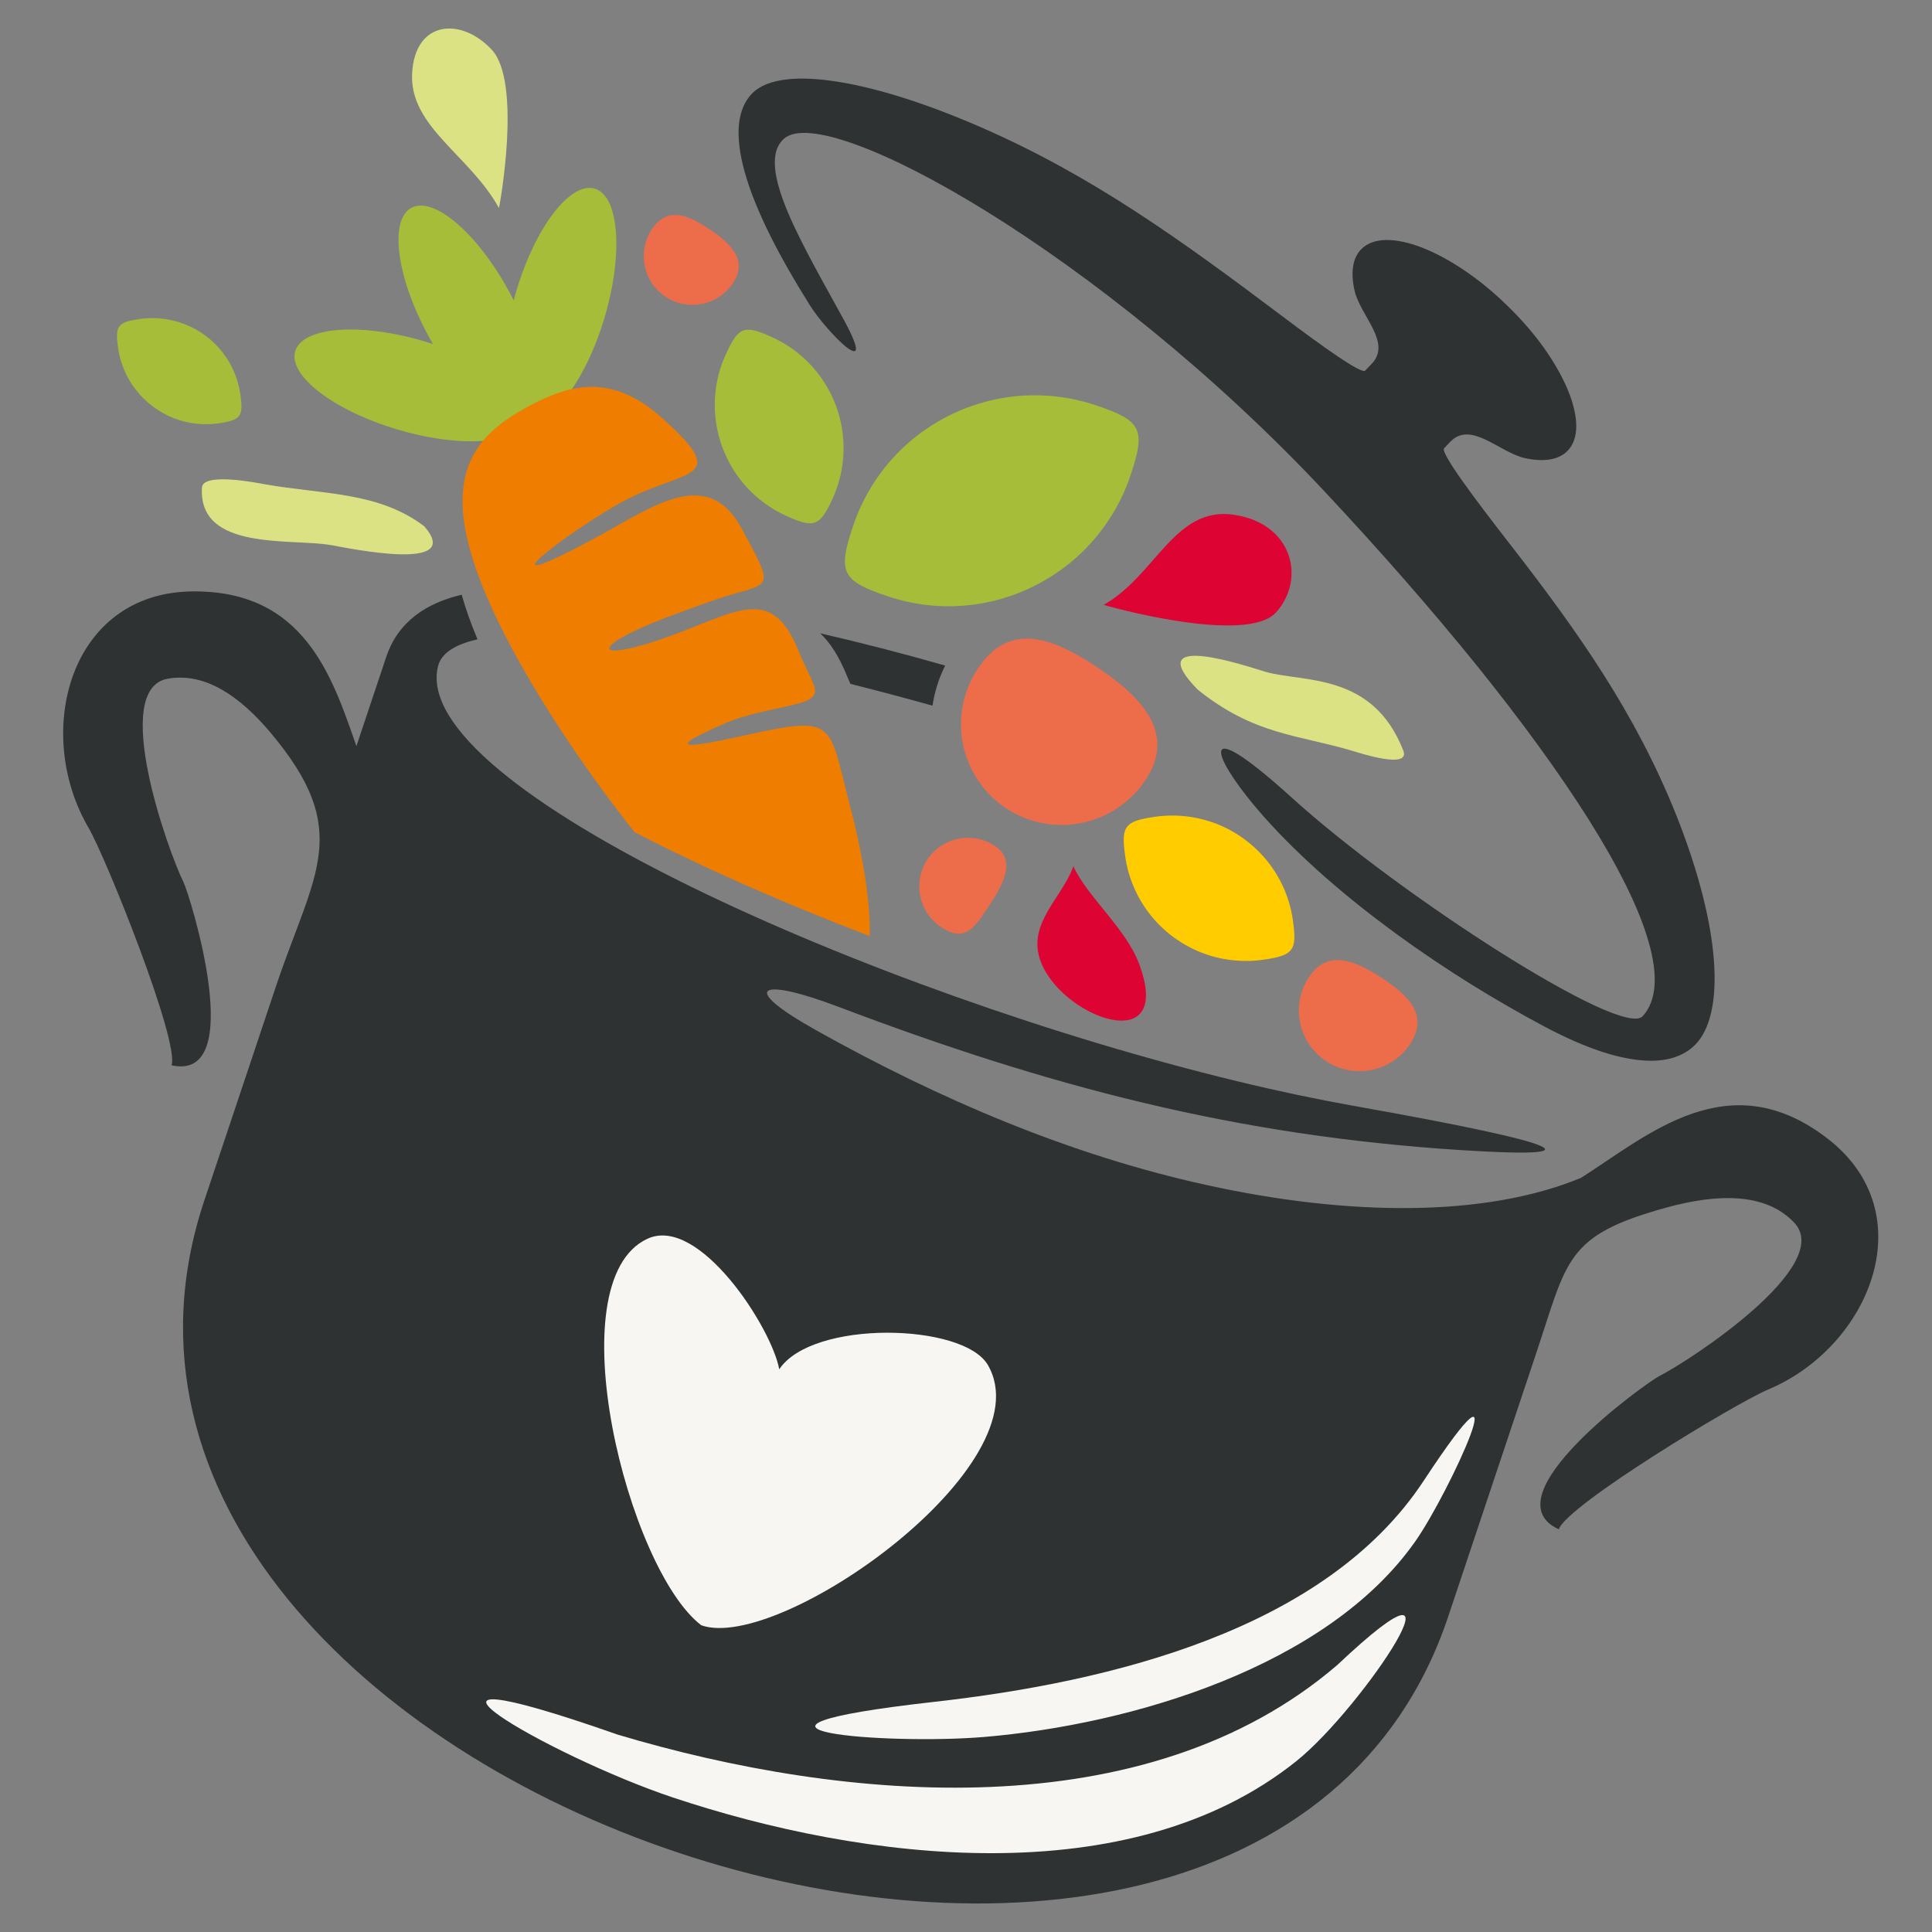 <?xml version="1.0" encoding="utf-8"?>
<!-- Generator: Adobe Illustrator 16.0.0, SVG Export Plug-In . SVG Version: 6.00 Build 0)  -->
<!DOCTYPE svg PUBLIC "-//W3C//DTD SVG 1.1//EN" "http://www.w3.org/Graphics/SVG/1.1/DTD/svg11.dtd">
<svg version="1.1" id="Calque_1" xmlns="http://www.w3.org/2000/svg" xmlns:xlink="http://www.w3.org/1999/xlink" x="0px" y="0px"
	 width="36px" height="36px" viewBox="0 0 36 36" enable-background="new 0 0 36 36" xml:space="preserve">
<rect x="0" y="0" width="36" height="36" fill="#808080" stroke="none"/>
<g>
	<path fill-rule="evenodd" clip-rule="evenodd" fill="#2E3232" d="M15.846,12.743c0.497,0.124,1.007,0.26,1.53,0.406
		c0.038-0.255,0.116-0.508,0.236-0.747c-0.799-0.229-1.579-0.429-2.328-0.601c0.186,0.175,0.353,0.433,0.5,0.799
		C15.803,12.647,15.824,12.695,15.846,12.743L15.846,12.743z M7.191,12.258l-0.55,1.646c-0.456-1.318-0.98-2.907-3.06-2.884
		c-2.294,0.026-2.964,2.634-1.933,4.401c0.326,0.558,1.699,3.981,1.549,4.429c1.431,0.318,0.34-3.17,0.223-3.41
		c-0.283-0.571-1.374-3.607-0.292-3.794c0.708-0.123,1.356,0.347,1.901,0.992c1.567,1.852,0.826,2.611,0.108,4.756l-1.33,3.976
		c-3.69,11.029,19.486,18.782,23.178,7.753l1.636-4.896c0.59-1.76,0.544-2.207,2.431-2.726c0.917-0.252,1.839-0.296,2.383,0.284
		c0.753,0.801-1.946,2.568-2.515,2.855c-0.239,0.12-3.21,2.25-1.874,2.856c0.149-0.448,3.307-2.355,3.9-2.604
		c1.888-0.791,2.923-3.277,1.106-4.678c-1.847-1.424-3.354-0.052-4.593,0.734c-1.796,0.742-4.339,0.712-6.964,0.136
		c-2.559-0.56-5.002-1.608-7.281-2.883c-1.47-0.822-1.069-1.001,0.411-0.44c3.898,1.476,7.376,2.399,11.592,2.669
		c2.505,0.161,2.145-0.09-2.004-0.826c-0.682-0.122-1.403-0.273-2.147-0.454c-6.769-1.634-15.479-5.48-14.903-7.74
		c0.061-0.239,0.317-0.403,0.735-0.497c-0.118-0.279-0.218-0.557-0.295-0.831C7.961,11.233,7.414,11.571,7.191,12.258z"/>
	<path fill-rule="evenodd" clip-rule="evenodd" fill="#F7F6F2" d="M24.161,32.812c-3.11,2.495-8.086,1.864-11.633,0.678
		c-2.304-0.771-5.941-2.892-1.016-1.167c4.227,1.263,9.832,1.766,13.403-1.295C27.605,28.492,25.395,31.821,24.161,32.812
		L24.161,32.812z"/>
	<path fill-rule="evenodd" clip-rule="evenodd" fill="#F7F6F2" d="M26.367,28.728c-1.638,2.324-5.262,3.404-8.031,3.638
		c-1.8,0.151-5.547-0.135-0.924-0.655c3.267-0.367,7.281-1.333,9.115-4.117C28.416,24.726,27.016,27.808,26.367,28.728
		L26.367,28.728z"/>
	<path fill-rule="evenodd" clip-rule="evenodd" fill="#A5BD39" d="M20.421,7.552c-0.289-0.097-0.593-0.158-0.898-0.178
		c-0.307-0.021-0.618-0.003-0.927,0.058c-0.308,0.061-0.615,0.163-0.91,0.31c-0.294,0.147-0.56,0.33-0.793,0.54
		c-0.234,0.209-0.437,0.448-0.604,0.705s-0.301,0.535-0.397,0.825c-0.285,0.853-0.205,1.012,0.646,1.298
		c0.289,0.098,0.592,0.157,0.897,0.179c0.306,0.02,0.619,0.002,0.927-0.059c0.309-0.061,0.613-0.163,0.908-0.31
		c0.295-0.147,0.561-0.331,0.796-0.54c0.233-0.21,0.436-0.448,0.603-0.705c0.169-0.257,0.304-0.535,0.399-0.825
		C21.353,7.999,21.272,7.837,20.421,7.552L20.421,7.552z"/>
	<path fill-rule="evenodd" clip-rule="evenodd" fill="#A5BD39" d="M13.524,6.605c-0.081,0.177-0.14,0.363-0.172,0.555
		c-0.033,0.192-0.042,0.39-0.024,0.588c0.018,0.2,0.063,0.399,0.136,0.595c0.074,0.196,0.17,0.375,0.288,0.537
		c0.117,0.162,0.255,0.305,0.406,0.428c0.151,0.123,0.318,0.225,0.494,0.305c0.519,0.236,0.625,0.195,0.863-0.323
		c0.08-0.177,0.138-0.364,0.171-0.556c0.032-0.191,0.042-0.388,0.023-0.587c-0.017-0.2-0.062-0.398-0.135-0.594
		c-0.075-0.196-0.171-0.376-0.29-0.538c-0.117-0.161-0.253-0.304-0.404-0.427c-0.152-0.124-0.318-0.225-0.495-0.306
		C13.867,6.046,13.759,6.086,13.524,6.605L13.524,6.605z"/>
	<path fill-rule="evenodd" clip-rule="evenodd" fill="#FFCC00" d="M24.091,17.147c-0.027-0.192-0.079-0.38-0.154-0.561
		c-0.076-0.18-0.176-0.351-0.298-0.509c-0.121-0.158-0.269-0.302-0.436-0.428s-0.346-0.224-0.531-0.297
		c-0.186-0.072-0.38-0.119-0.571-0.141c-0.195-0.022-0.39-0.019-0.582,0.009c-0.564,0.082-0.633,0.172-0.552,0.737
		c0.026,0.191,0.079,0.381,0.155,0.56c0.075,0.18,0.175,0.351,0.297,0.509s0.267,0.301,0.434,0.427
		c0.169,0.125,0.348,0.224,0.534,0.297c0.185,0.073,0.377,0.12,0.57,0.141c0.195,0.022,0.39,0.02,0.582-0.008
		C24.104,17.803,24.172,17.712,24.091,17.147L24.091,17.147z"/>
	<path fill-rule="evenodd" clip-rule="evenodd" fill="#A5BD39" d="M4.479,7.35C4.458,7.209,4.422,7.071,4.366,6.94
		C4.311,6.809,4.239,6.684,4.149,6.568C4.06,6.454,3.954,6.348,3.833,6.257C3.709,6.166,3.58,6.094,3.444,6.041
		C3.309,5.988,3.168,5.954,3.026,5.938C2.885,5.921,2.742,5.924,2.603,5.944C2.19,6.004,2.142,6.07,2.2,6.482
		c0.02,0.14,0.058,0.277,0.113,0.409c0.055,0.131,0.128,0.256,0.217,0.37c0.089,0.116,0.195,0.221,0.317,0.312
		C2.969,7.665,3.1,7.737,3.234,7.791C3.37,7.843,3.511,7.878,3.652,7.894C3.793,7.91,3.937,7.908,4.077,7.888
		C4.488,7.827,4.538,7.761,4.479,7.35L4.479,7.35z"/>
	<path fill-rule="evenodd" clip-rule="evenodd" fill="#A5BD39" d="M7.665,3.873C7.248,4.099,7.389,5.167,7.981,6.256
		C8.573,7.345,9.389,8.045,9.806,7.82c0.417-0.227,0.275-1.294-0.317-2.383C8.898,4.347,8.082,3.647,7.665,3.873L7.665,3.873z"/>
	<path fill-rule="evenodd" clip-rule="evenodd" fill="#A5BD39" d="M5.501,6.544c-0.135,0.454,0.72,1.108,1.909,1.46
		c1.189,0.353,2.262,0.27,2.396-0.185C9.94,7.365,9.086,6.71,7.898,6.358C6.708,6.006,5.636,6.089,5.501,6.544L5.501,6.544z"/>
	<path fill-rule="evenodd" clip-rule="evenodd" fill="#A5BD39" d="M11.082,3.515c-0.455-0.135-1.109,0.72-1.461,1.908
		C9.269,6.612,9.351,7.685,9.807,7.819c0.454,0.135,1.107-0.718,1.46-1.908C11.618,4.722,11.536,3.65,11.082,3.515L11.082,3.515z"/>
	<path fill-rule="evenodd" clip-rule="evenodd" fill="#EF7D00" d="M9.839,7.576C8.668,8.211,7.931,9.12,9.574,12.148
		c0.586,1.08,1.398,2.284,2.25,3.358c1.291,0.669,2.796,1.331,4.383,1.937c0.013-0.653-0.132-1.527-0.383-2.488
		c-0.379-1.444-0.243-1.626-1.786-1.287c-0.803,0.175-2.014,0.451-0.503-0.2c0.332-0.143,0.738-0.221,1.124-0.306
		c0.809-0.178,0.524-0.275,0.22-1.037c-0.489-1.211-1.123-0.746-2.301-0.307c-1.5,0.559-1.702,0.281-0.165-0.311
		c0.23-0.088,0.476-0.174,0.713-0.261c1.218-0.456,1.397-0.103,0.692-1.401c-0.633-1.167-1.642-0.411-2.679,0.152
		c-2.397,1.301-0.518-0.116,0.469-0.653c1.142-0.619,2.062-0.365,0.717-1.566C11.401,6.955,10.622,7.151,9.839,7.576L9.839,7.576z"
		/>
	<path fill-rule="evenodd" clip-rule="evenodd" fill="#ED6C4A" d="M20.426,12.421c-0.862-0.572-1.637-0.824-2.207,0.04
		c-0.573,0.863-0.336,2.028,0.527,2.599c0.864,0.572,2.028,0.335,2.601-0.528S21.289,12.993,20.426,12.421L20.426,12.421z
		 M18.537,15.761c-0.417-0.276-0.98-0.162-1.258,0.255c-0.275,0.419-0.161,0.982,0.257,1.259c0.417,0.276,0.59,0.063,0.866-0.354
		C18.679,16.503,18.956,16.038,18.537,15.761z M25.76,18.23c-0.52-0.343-1.024-0.544-1.37-0.023
		c-0.345,0.519-0.201,1.221,0.319,1.565c0.52,0.345,1.221,0.202,1.566-0.318C26.617,18.933,26.28,18.573,25.76,18.23z M13.208,4.262
		c-0.417-0.277-0.785-0.407-1.062,0.011c-0.276,0.418-0.162,0.981,0.256,1.257c0.417,0.277,0.98,0.162,1.256-0.255
		C13.937,4.856,13.626,4.539,13.208,4.262z"/>
	<path fill-rule="evenodd" clip-rule="evenodd" fill="#2E3232" d="M18.236,2.353c-1.06-0.459-2.003-0.746-2.743-0.847
		c-0.737-0.103-1.271-0.016-1.512,0.271c-0.14,0.166-0.21,0.382-0.218,0.641c-0.009,0.26,0.043,0.563,0.146,0.899
		c0.104,0.337,0.26,0.709,0.461,1.109c0.201,0.398,0.445,0.824,0.725,1.269c0.078,0.123,0.196,0.276,0.32,0.418
		c0.125,0.143,0.255,0.275,0.355,0.354c0.101,0.078,0.173,0.105,0.179,0.04c0.006-0.067-0.053-0.227-0.211-0.521
		c-0.183-0.338-0.382-0.689-0.567-1.033c-0.184-0.344-0.357-0.681-0.488-0.992c-0.13-0.31-0.221-0.593-0.241-0.831
		c-0.021-0.237,0.027-0.427,0.173-0.551c0.204-0.172,0.675-0.124,1.333,0.115c0.659,0.238,1.502,0.667,2.452,1.256
		c0.95,0.589,2.002,1.339,3.078,2.219c1.077,0.88,2.175,1.89,3.214,3c1.04,1.112,1.996,2.204,2.83,3.237
		c0.832,1.033,1.541,2.007,2.088,2.876c0.547,0.872,0.93,1.639,1.108,2.263c0.18,0.624,0.155,1.102-0.111,1.392
		c-0.096,0.104-0.427,0.016-0.901-0.203c-0.472-0.221-1.089-0.572-1.755-0.992c-0.667-0.422-1.385-0.912-2.061-1.411
		c-0.677-0.5-1.311-1.007-1.813-1.462c-0.464-0.42-0.789-0.677-1.001-0.809c-0.213-0.131-0.311-0.138-0.322-0.057
		c-0.01,0.081,0.066,0.248,0.208,0.463c0.141,0.215,0.346,0.48,0.589,0.753c0.341,0.384,0.729,0.762,1.144,1.127
		c0.417,0.366,0.861,0.718,1.318,1.052c0.458,0.334,0.929,0.65,1.396,0.941c0.47,0.292,0.936,0.559,1.384,0.797
		c0.388,0.205,0.737,0.357,1.051,0.46c0.313,0.103,0.588,0.155,0.826,0.167c0.239,0.012,0.442-0.021,0.609-0.091
		c0.169-0.07,0.302-0.177,0.4-0.315c0.232-0.326,0.317-0.877,0.245-1.594c-0.071-0.716-0.301-1.599-0.694-2.586
		c-0.76-1.896-1.828-3.407-3.063-4.997c-0.681-0.875-1.336-1.748-1.258-1.827l0.115-0.122c0.387-0.399,0.916,0.201,1.393,0.306
		c0.171,0.038,0.328,0.046,0.462,0.024c0.135-0.022,0.248-0.076,0.331-0.161c0.11-0.114,0.163-0.275,0.161-0.469
		c-0.001-0.193-0.056-0.42-0.156-0.664c-0.102-0.245-0.25-0.507-0.438-0.774c-0.189-0.266-0.42-0.536-0.687-0.794
		c-0.264-0.259-0.539-0.483-0.811-0.666c-0.271-0.183-0.537-0.324-0.783-0.42c-0.247-0.095-0.475-0.144-0.668-0.141
		c-0.193,0.003-0.354,0.059-0.463,0.172c-0.084,0.085-0.134,0.197-0.153,0.329c-0.019,0.131-0.009,0.284,0.03,0.449
		c0.112,0.472,0.699,0.963,0.314,1.361l-0.117,0.122c-0.069,0.072-0.788-0.442-1.584-1.042C22.04,4.5,20.35,3.266,18.236,2.353
		L18.236,2.353z"/>
	<path fill-rule="evenodd" clip-rule="evenodd" fill="#DBE283" d="M7.904,9.805C7.044,9.157,6.026,9.217,4.931,9.023
		C4.805,9,3.781,8.795,3.763,9.085c-0.071,1.191,1.663,0.941,2.408,1.073C6.503,10.215,8.662,10.673,7.904,9.805L7.904,9.805z"/>
	<path fill-rule="evenodd" clip-rule="evenodd" fill="#DBE283" d="M22.317,12.85c1.062,0.853,1.876,0.838,2.893,1.144
		c0.117,0.035,1.079,0.35,0.938-0.009c-0.573-1.471-1.885-1.264-2.575-1.469C23.265,12.424,21.225,11.731,22.317,12.85L22.317,12.85
		z"/>
	<path fill-rule="evenodd" clip-rule="evenodd" fill="#DD0332" d="M22.987,9.591c-1.1-0.16-1.452,1.132-2.42,1.679
		c-0.012,0.004,2.657,0.762,3.212,0.139C24.336,10.787,24.088,9.75,22.987,9.591L22.987,9.591z"/>
	<path fill-rule="evenodd" clip-rule="evenodd" fill="#DBE283" d="M7.679,1.372C7.63,2.364,8.756,2.893,9.297,3.876
		c0.004,0.01,0.439-2.34-0.135-2.951C8.59,0.313,7.728,0.38,7.679,1.372L7.679,1.372z"/>
	<path fill-rule="evenodd" clip-rule="evenodd" fill="#DD0332" d="M19.529,18.18c-0.566-0.854,0.232-1.369,0.472-2.038
		c0.252,0.559,0.977,1.158,1.222,1.811C21.836,19.582,20.126,19.081,19.529,18.18L19.529,18.18z"/>
	<path fill-rule="evenodd" clip-rule="evenodd" fill="#F7F6F2" d="M14.52,25.515c0.614-0.926,3.43-0.865,3.887-0.081
		c1.081,1.856-3.879,5.365-5.339,4.851c-1.368-1.042-2.718-6.407-1.005-7.202C13.023,22.636,14.38,24.741,14.52,25.515L14.52,25.515
		z"/>
</g>
</svg>
